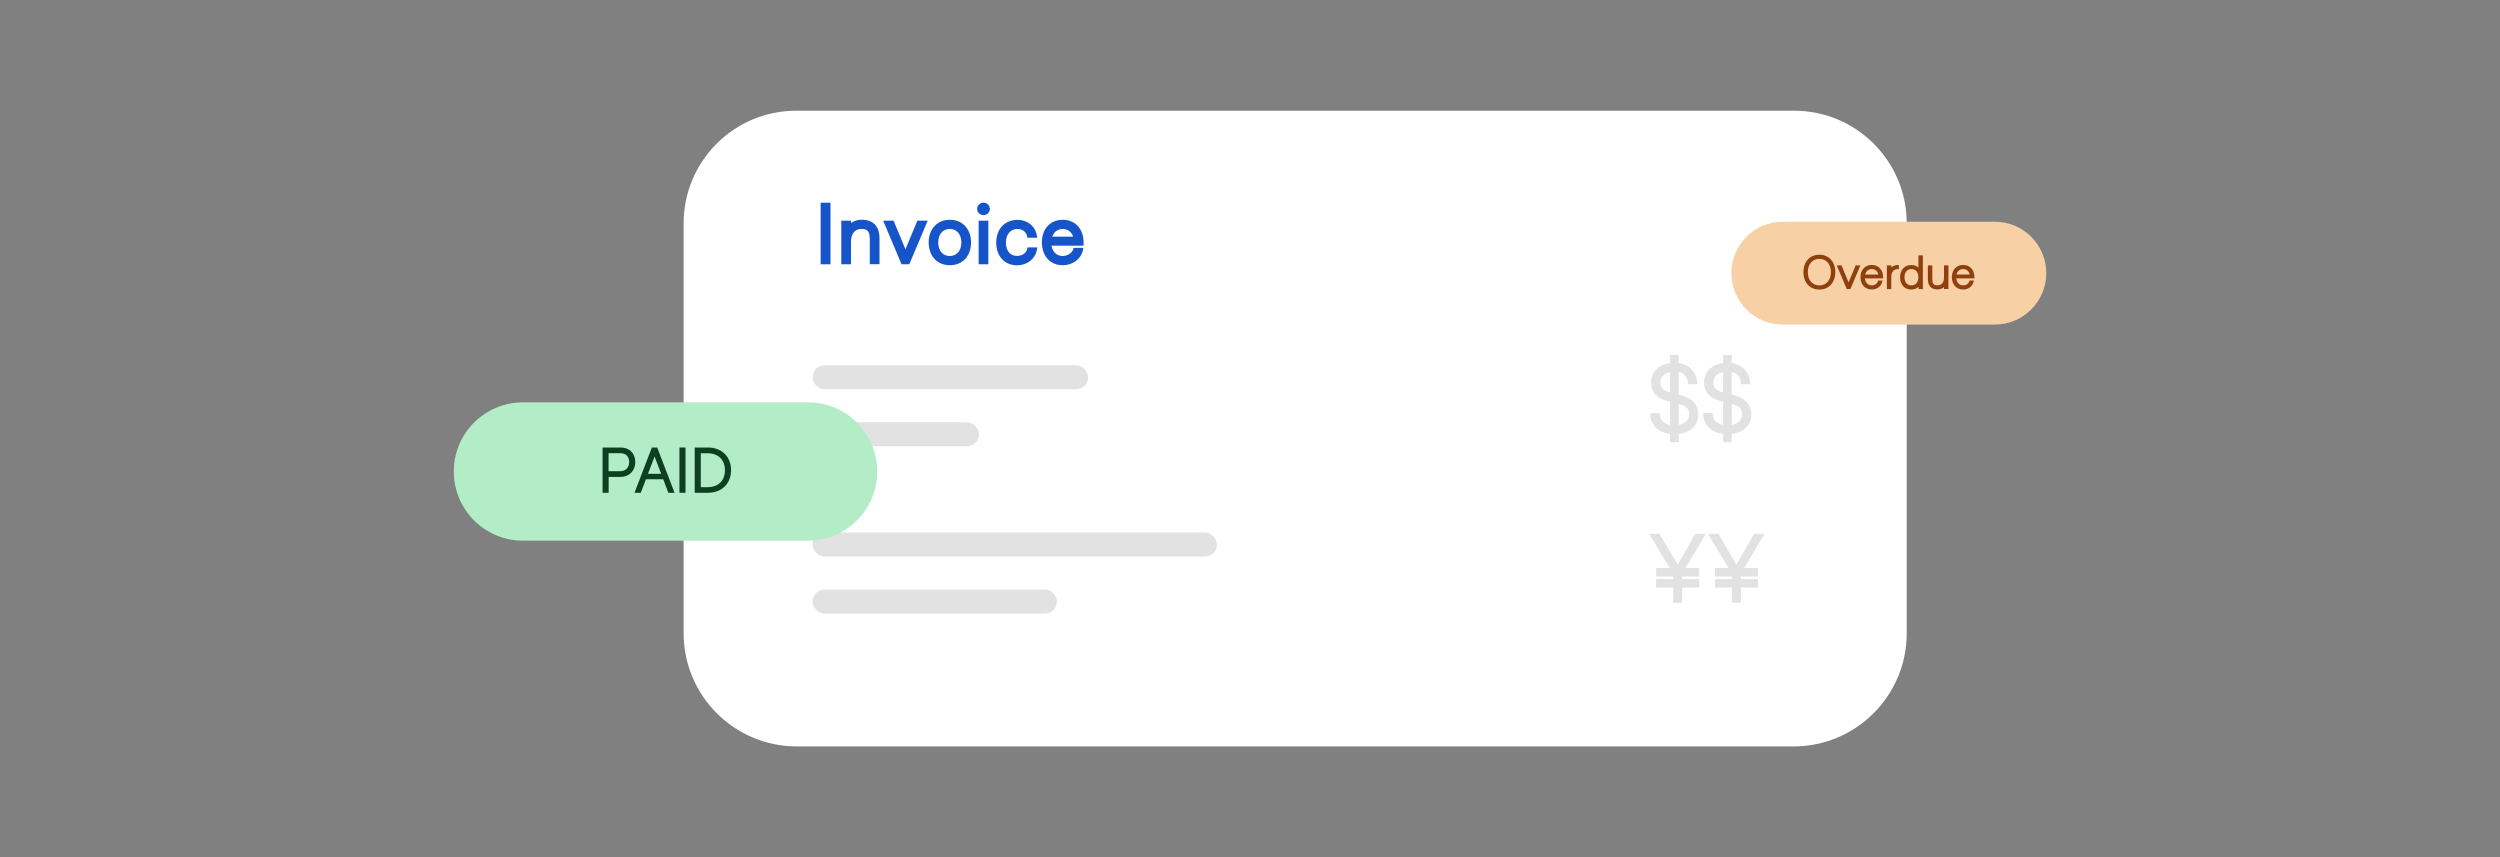 <?xml version="1.0" encoding="UTF-8"?>
<svg id="Layer_2" data-name="Layer 2" xmlns="http://www.w3.org/2000/svg" xmlns:xlink="http://www.w3.org/1999/xlink" viewBox="0 0 350 120">
  <rect x="0" y="0" width="350" height="120" fill="#808080" stroke="none"/>
  <defs>
    <style>
      .cls-1 {
        fill: #0d4021;
      }

      .cls-1, .cls-2, .cls-3, .cls-4, .cls-5, .cls-6, .cls-7, .cls-8 {
        stroke-width: 0px;
      }

      .cls-2 {
        fill: #b2edc7;
      }

      .cls-9 {
        clip-path: url(#clippath);
      }

      .cls-3 {
        fill: none;
      }

      .cls-4 {
        fill: #90400d;
      }

      .cls-5 {
        fill: #f7d0a6;
      }

      .cls-6 {
        fill: #e2e2e2;
      }

      .cls-7 {
        fill: #1554c9;
      }

      .cls-8 {
        fill: #fff;
      }
    </style>
    <clipPath id="clippath">
      <rect class="cls-3" width="350" height="120"/>
    </clipPath>
  </defs>
  <g id="Layer_1-2" data-name="Layer 1">
    <g class="cls-9">
      <g>
        <g>
          <path class="cls-8" d="M111.47,15.5h139.71c8.7,0,15.76,7.06,15.76,15.76v57.4c0,8.74-7.1,15.84-15.84,15.84H111.55c-8.74,0-15.84-7.1-15.84-15.84V31.26c0-8.7,7.06-15.76,15.76-15.76Z"/>
          <g>
            <path class="cls-6" d="M233.81,61.89v-1.14c-1.72-.21-2.8-1.34-2.78-2.92h1.36c-.13.84.43,1.47,1.42,1.65v-3.25l-.28-.06c-1.55-.37-2.38-1.29-2.38-2.61,0-1.46,1.02-2.51,2.66-2.72v-1.15h1.21v1.14c1.58.23,2.56,1.33,2.61,2.96h-1.32c-.01-.97-.45-1.54-1.29-1.69v3.16l.36.08c1.55.41,2.38,1.34,2.38,2.65,0,1.49-1.05,2.56-2.74,2.78v1.14h-1.21ZM233.77,54.93h.04s0-2.84,0-2.84c-.85.18-1.37.72-1.37,1.47,0,.71.43,1.15,1.33,1.37ZM236.47,57.99c0-.76-.44-1.2-1.38-1.42l-.06-.03v2.94c.9-.17,1.45-.71,1.45-1.5Z"/>
            <path class="cls-6" d="M241.23,61.89v-1.14c-1.72-.21-2.8-1.34-2.78-2.92h1.36c-.13.84.43,1.47,1.42,1.65v-3.25l-.28-.06c-1.55-.37-2.38-1.29-2.38-2.61,0-1.46,1.02-2.51,2.66-2.72v-1.15h1.21v1.14c1.58.23,2.56,1.33,2.61,2.96h-1.32c-.01-.97-.45-1.54-1.29-1.69v3.16l.36.08c1.55.41,2.38,1.34,2.38,2.65,0,1.49-1.05,2.56-2.74,2.78v1.14h-1.21ZM241.19,54.93h.04s0-2.84,0-2.84c-.85.18-1.37.72-1.37,1.47,0,.71.43,1.15,1.33,1.37ZM243.89,57.99c0-.76-.44-1.2-1.38-1.42l-.06-.03v2.94c.9-.17,1.45-.71,1.45-1.5Z"/>
          </g>
          <g>
            <path class="cls-6" d="M234.25,84.39v-2.13h-2.39v-1.19h2.39v-.36h-2.39v-1.19h1.91l-2.91-4.79h1.47l2.54,4.31,2.49-4.31h1.45l-2.85,4.79h1.92v1.19h-2.38v.36h2.38v1.19h-2.38v2.13h-1.27Z"/>
            <path class="cls-6" d="M242.48,84.39v-2.13h-2.39v-1.19h2.39v-.36h-2.39v-1.19h1.91l-2.91-4.79h1.47l2.54,4.31,2.49-4.31h1.45l-2.85,4.79h1.92v1.19h-2.38v.36h2.38v1.19h-2.38v2.13h-1.27Z"/>
          </g>
          <g>
            <rect class="cls-6" x="113.75" y="51.14" width="38.58" height="3.36" rx="1.68" ry="1.68"/>
            <rect class="cls-6" x="113.75" y="59.12" width="23.32" height="3.36" rx="1.68" ry="1.68"/>
          </g>
          <g>
            <rect class="cls-6" x="113.75" y="74.55" width="56.63" height="3.36" rx="1.68" ry="1.68"/>
            <rect class="cls-6" x="113.75" y="82.53" width="34.23" height="3.36" rx="1.68" ry="1.68"/>
          </g>
          <g>
            <path class="cls-7" d="M116.27,37h-1.38v-8.62h1.38v8.62Z"/>
            <path class="cls-7" d="M119.14,37h-1.36v-6.11h1.37v.33c.42-.3.94-.46,1.47-.46,1.63,0,2.51.93,2.51,2.61v3.62h-1.36v-3.53c0-1.04-.31-1.41-1.16-1.41-.93,0-1.47.66-1.47,1.8v3.14Z"/>
            <path class="cls-7" d="M126.77,34.89l1.66-4h1.45l-2.58,6.11h-1.08l-2.58-6.11h1.46l1.66,4Z"/>
            <path class="cls-7" d="M130.01,33.93c.02-1.89,1.21-3.16,2.97-3.16s2.95,1.27,2.97,3.16c-.02,1.93-1.19,3.2-2.97,3.2s-2.95-1.27-2.97-3.2ZM134.59,33.95c0-1.15-.65-1.9-1.62-1.9s-1.62.75-1.62,1.9.65,1.89,1.62,1.89,1.62-.74,1.62-1.89Z"/>
            <path class="cls-7" d="M136.8,29.25c0-.48.39-.88.89-.88s.89.39.89.88-.41.87-.89.87-.89-.38-.89-.87ZM138.37,37h-1.36v-6.11h1.36v6.11Z"/>
            <path class="cls-7" d="M139.47,33.98c0-1.9,1.19-3.2,2.97-3.2,1.52,0,2.65,1.02,2.76,2.5h-1.37c-.04-.71-.61-1.22-1.38-1.22-.98,0-1.62.74-1.62,1.91s.61,1.86,1.55,1.86c.8,0,1.42-.5,1.47-1.19h1.37c-.12,1.47-1.32,2.5-2.85,2.5-1.73,0-2.9-1.28-2.9-3.16Z"/>
            <path class="cls-7" d="M151.67,34.7c-.15,1.43-1.41,2.43-2.89,2.43-1.75,0-2.9-1.27-2.92-3.2.02-1.9,1.18-3.16,2.92-3.16s2.92,1.27,2.92,3.16v.46h-4.49c.15.9.74,1.45,1.56,1.45.76-.01,1.42-.47,1.53-1.14h1.36ZM150.24,33.14c-.22-.68-.76-1.08-1.46-1.08s-1.22.39-1.46,1.07h2.92Z"/>
          </g>
        </g>
        <g>
          <path class="cls-2" d="M63.53,66.01c0-5.34,4.33-9.68,9.68-9.68h39.92c5.34,0,9.68,4.33,9.68,9.68h0c0,5.34-4.33,9.68-9.68,9.68h-39.92c-5.34,0-9.68-4.33-9.68-9.68h0Z"/>
          <g>
            <path class="cls-1" d="M84.36,68.99v-6.34h2.51c1.25,0,2.07.81,2.07,2.04s-.86,2.08-2.07,2.08h-1.66v2.22h-.85ZM86.8,65.97c.78,0,1.28-.5,1.28-1.29s-.47-1.23-1.23-1.23h-1.65v2.52h1.59Z"/>
            <path class="cls-1" d="M88.83,68.99l2.43-6.34h.75l2.43,6.34h-.87l-.72-1.89h-2.42l-.72,1.89h-.87ZM92.56,66.33l-.92-2.42-.92,2.42h1.85Z"/>
            <path class="cls-1" d="M95.12,68.99v-6.34h.85v6.34h-.85Z"/>
            <path class="cls-1" d="M97.26,68.99v-6.34h1.83c1.94,0,3.26,1.27,3.26,3.17s-1.31,3.17-3.26,3.17h-1.83ZM99.09,68.2c1.48,0,2.4-.92,2.4-2.37s-.92-2.37-2.4-2.37h-.98v4.75h.98Z"/>
          </g>
        </g>
        <g>
          <path class="cls-5" d="M242.39,38.24c0-3.97,3.22-7.2,7.2-7.2h29.69c3.97,0,7.2,3.22,7.2,7.2h0c0,3.97-3.22,7.2-7.2,7.2h-29.69c-3.97,0-7.2-3.22-7.2-7.2h0Z"/>
          <g>
            <path class="cls-4" d="M252.48,38.1c0-1.46.9-2.44,2.23-2.44s2.23.98,2.23,2.44-.9,2.44-2.23,2.44-2.23-.98-2.23-2.44ZM254.71,39.96c.97,0,1.62-.75,1.62-1.86s-.65-1.86-1.62-1.86-1.62.75-1.62,1.86.65,1.86,1.62,1.86Z"/>
            <path class="cls-4" d="M258.54,40.46l-1.39-3.3h.66l.99,2.37.99-2.37h.66l-1.39,3.3h-.51Z"/>
            <path class="cls-4" d="M260.47,38.8c.01-1.04.64-1.71,1.58-1.71s1.58.68,1.58,1.71v.18h-2.54c.06.59.43.97.97.97.45,0,.8-.27.88-.68h.61c-.09.74-.71,1.26-1.5,1.26-.94,0-1.57-.68-1.58-1.73ZM262.97,38.43c-.11-.48-.45-.76-.92-.76s-.81.29-.92.76h1.84Z"/>
            <path class="cls-4" d="M264.16,40.46v-3.3h.63v.27c.28-.25.66-.37,1.05-.33v.58c-.66-.07-1.06.34-1.06,1.09v1.7h-.62Z"/>
            <path class="cls-4" d="M266.01,38.82c0-1.03.62-1.72,1.56-1.72.41,0,.75.12,1.01.37v-1.72h.62v4.72h-.61v-.31c-.26.25-.62.38-1.02.38-.93,0-1.56-.69-1.56-1.72ZM267.6,39.95c.61,0,.97-.44.97-1.14s-.37-1.14-.97-1.14-.97.44-.97,1.14.37,1.14.97,1.14Z"/>
            <path class="cls-4" d="M269.9,39.13v-1.97h.62v1.92c0,.62.2.87.73.87.57,0,.91-.41.91-1.09v-1.7h.62v3.3h-.62v-.27c-.25.22-.57.33-.91.33-.87,0-1.34-.49-1.34-1.4Z"/>
            <path class="cls-4" d="M273.26,38.8c.01-1.04.64-1.71,1.58-1.71s1.58.68,1.58,1.71v.18h-2.54c.06.59.43.97.97.97.45,0,.8-.27.88-.68h.61c-.09.74-.71,1.26-1.5,1.26-.94,0-1.57-.68-1.58-1.73ZM275.76,38.43c-.11-.48-.45-.76-.92-.76s-.81.29-.92.76h1.84Z"/>
          </g>
        </g>
      </g>
    </g>
  </g>
</svg>